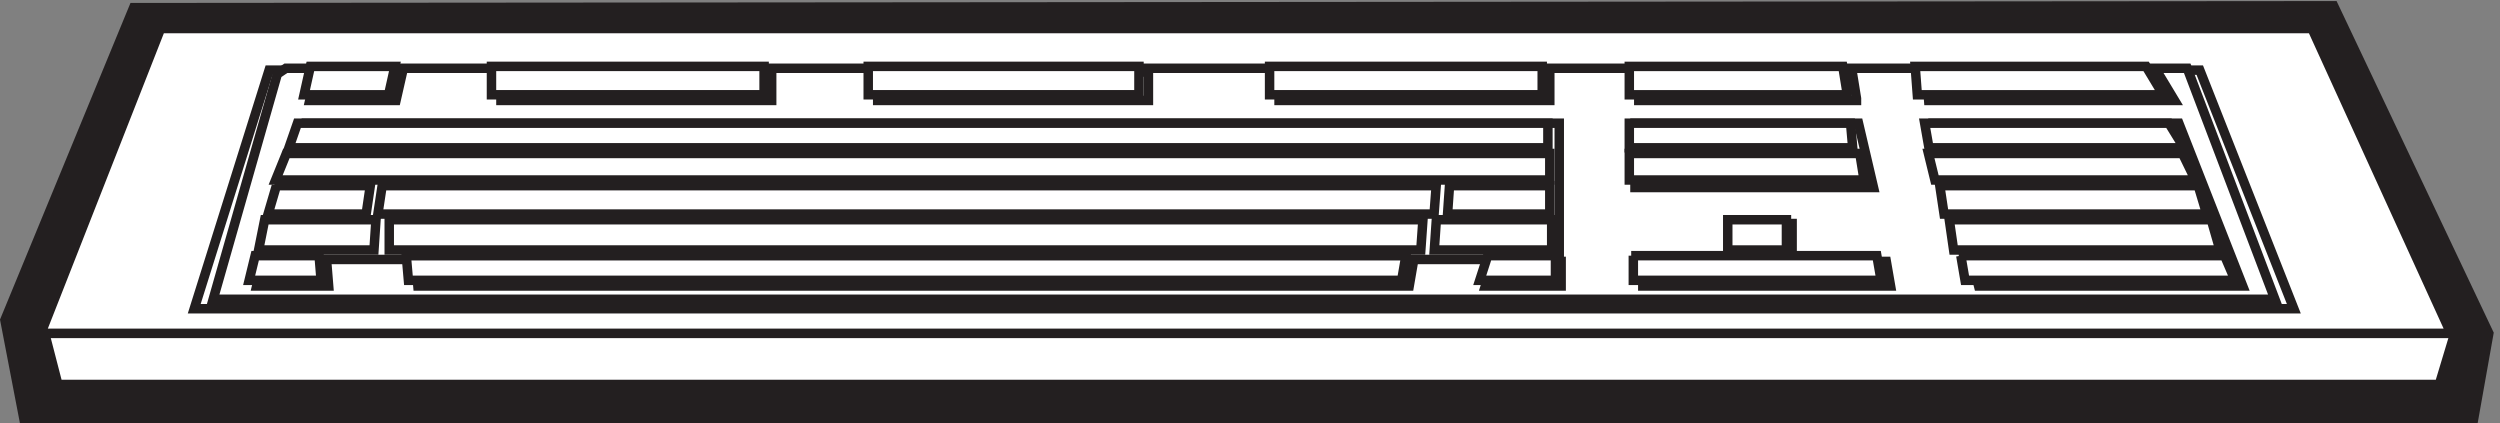 <svg xmlns="http://www.w3.org/2000/svg" xml:space="preserve" width="263.439" height="44.6"><rect width="100%" height="100%" fill="#808080" stroke="none"/><path d="m18.332 3.664-15 78 102 247.5 1742.998 1.5 123-259.5-12-67.5H18.332" style="fill:#231f20;fill-opacity:1;fill-rule:evenodd;stroke:none" transform="matrix(.133 0 0 -.133 .075 44.589)"/><path d="m18.332 3.664-15 78 102 247.5 1742.998 1.5 123-259.5-12-67.5z" style="fill:none;stroke:#231f20;stroke-width:7.5;stroke-linecap:butt;stroke-linejoin:miter;stroke-miterlimit:10;stroke-dasharray:none;stroke-opacity:1" transform="matrix(.133 0 0 -.133 .075 44.589)"/><path d="M34.832 71.168H1944.33l-12.22-40.5H45.305l-10.473 40.5" style="fill:#fff;fill-opacity:1;fill-rule:evenodd;stroke:none" transform="matrix(.133 0 0 -.133 .075 44.589)"/><path d="M34.832 71.168H1944.33l-12.22-40.5H45.305Z" style="fill:none;stroke:#231f20;stroke-width:7.5;stroke-linecap:butt;stroke-linejoin:miter;stroke-miterlimit:10;stroke-dasharray:none;stroke-opacity:1" transform="matrix(.133 0 0 -.133 .075 44.589)"/><path d="M126.715 312.668H1831.2l110.13-241.5H31.832l94.883 241.5" style="fill:#fff;fill-opacity:1;fill-rule:evenodd;stroke:none" transform="matrix(.133 0 0 -.133 .075 44.589)"/><path d="M126.715 312.668H1831.2l110.13-241.5H31.832Z" style="fill:none;stroke:#231f20;stroke-width:7.5;stroke-linecap:butt;stroke-linejoin:miter;stroke-miterlimit:10;stroke-dasharray:none;stroke-opacity:1" transform="matrix(.133 0 0 -.133 .075 44.589)"/><path d="M212.637 279.668H1742.32l74.51-189H153.332l59.305 189" style="fill:#fff;fill-opacity:1;fill-rule:evenodd;stroke:none" transform="matrix(.133 0 0 -.133 .075 44.589)"/><path d="M212.637 279.668H1742.32l74.51-189H153.332Z" style="fill:none;stroke:#231f20;stroke-width:7.5;stroke-linecap:butt;stroke-linejoin:miter;stroke-miterlimit:10;stroke-dasharray:none;stroke-opacity:1" transform="matrix(.133 0 0 -.133 .075 44.589)"/><path d="M225.945 281.168H1732.36l69.47-183H168.332l50.836 178.422" style="fill:#fff;fill-opacity:1;fill-rule:evenodd;stroke:none" transform="matrix(.133 0 0 -.133 .075 44.589)"/><path d="M225.945 281.168H1732.36l69.47-183H168.332l50.836 178.422z" style="fill:none;stroke:#231f20;stroke-width:7.5;stroke-linecap:butt;stroke-linejoin:miter;stroke-miterlimit:10;stroke-dasharray:none;stroke-opacity:1" transform="matrix(.133 0 0 -.133 .075 44.589)"/><path d="m313.207 255.668 5.125 22.5h-68.371l-5.129-22.5h68.375" style="fill:#fff;fill-opacity:1;fill-rule:evenodd;stroke:none" transform="matrix(.133 0 0 -.133 .075 44.589)"/><path d="m313.207 255.668 5.125 22.5h-68.371l-5.129-22.5z" style="fill:none;stroke:#231f20;stroke-width:7.5;stroke-linecap:butt;stroke-linejoin:miter;stroke-miterlimit:10;stroke-dasharray:none;stroke-opacity:1" transform="matrix(.133 0 0 -.133 .075 44.589)"/><path d="m307.309 260.168 5.023 22.5h-66.977l-5.023-22.5h66.977" style="fill:#fff;fill-opacity:1;fill-rule:evenodd;stroke:none" transform="matrix(.133 0 0 -.133 .075 44.589)"/><path d="m307.309 260.168 5.023 22.5h-66.977l-5.023-22.5z" style="fill:none;stroke:#231f20;stroke-width:7.5;stroke-linecap:butt;stroke-linejoin:miter;stroke-miterlimit:10;stroke-dasharray:none;stroke-opacity:1" transform="matrix(.133 0 0 -.133 .075 44.589)"/><path d="M610.832 255.668v22.5h-214.5v-22.5h214.5" style="fill:#fff;fill-opacity:1;fill-rule:evenodd;stroke:none" transform="matrix(.133 0 0 -.133 .075 44.589)"/><path d="M610.832 255.668v22.5h-214.5v-22.5z" style="fill:none;stroke:#231f20;stroke-width:7.5;stroke-linecap:butt;stroke-linejoin:miter;stroke-miterlimit:10;stroke-dasharray:none;stroke-opacity:1" transform="matrix(.133 0 0 -.133 .075 44.589)"/><path d="M604.832 260.168v22.5h-216v-22.5h216" style="fill:#fff;fill-opacity:1;fill-rule:evenodd;stroke:none" transform="matrix(.133 0 0 -.133 .075 44.589)"/><path d="M604.832 260.168v22.5h-216v-22.5z" style="fill:none;stroke:#231f20;stroke-width:7.5;stroke-linecap:butt;stroke-linejoin:miter;stroke-miterlimit:10;stroke-dasharray:none;stroke-opacity:1" transform="matrix(.133 0 0 -.133 .075 44.589)"/><path d="M909.332 255.668v22.5h-214.5v-22.5h214.5" style="fill:#fff;fill-opacity:1;fill-rule:evenodd;stroke:none" transform="matrix(.133 0 0 -.133 .075 44.589)"/><path d="M909.332 255.668v22.5h-214.5v-22.5z" style="fill:none;stroke:#231f20;stroke-width:7.5;stroke-linecap:butt;stroke-linejoin:miter;stroke-miterlimit:10;stroke-dasharray:none;stroke-opacity:1" transform="matrix(.133 0 0 -.133 .075 44.589)"/><path d="M901.832 260.168v22.5h-214.5v-22.5h214.5" style="fill:#fff;fill-opacity:1;fill-rule:evenodd;stroke:none" transform="matrix(.133 0 0 -.133 .075 44.589)"/><path d="M901.832 260.168v22.5h-214.5v-22.5z" style="fill:none;stroke:#231f20;stroke-width:7.5;stroke-linecap:butt;stroke-linejoin:miter;stroke-miterlimit:10;stroke-dasharray:none;stroke-opacity:1" transform="matrix(.133 0 0 -.133 .075 44.589)"/><path d="M1227.33 255.668v22.5h-214.5v-22.5h214.5" style="fill:#fff;fill-opacity:1;fill-rule:evenodd;stroke:none" transform="matrix(.133 0 0 -.133 .075 44.589)"/><path d="M1227.33 255.668v22.5h-214.5v-22.5z" style="fill:none;stroke:#231f20;stroke-width:7.5;stroke-linecap:butt;stroke-linejoin:miter;stroke-miterlimit:10;stroke-dasharray:none;stroke-opacity:1" transform="matrix(.133 0 0 -.133 .075 44.589)"/><path d="M1221.33 260.168v22.5h-216v-22.5h216" style="fill:#fff;fill-opacity:1;fill-rule:evenodd;stroke:none" transform="matrix(.133 0 0 -.133 .075 44.589)"/><path d="M1221.33 260.168v22.5h-216v-22.5z" style="fill:none;stroke:#231f20;stroke-width:7.5;stroke-linecap:butt;stroke-linejoin:miter;stroke-miterlimit:10;stroke-dasharray:none;stroke-opacity:1" transform="matrix(.133 0 0 -.133 .075 44.589)"/><path d="M240.715 237.664h994.115v-108H210.332l28.695 104.961" style="fill:#fff;fill-opacity:1;fill-rule:evenodd;stroke:none" transform="matrix(.133 0 0 -.133 .075 44.589)"/><path d="M240.715 237.664h994.115v-108H210.332l28.695 104.961z" style="fill:none;stroke:#231f20;stroke-width:7.5;stroke-linecap:butt;stroke-linejoin:miter;stroke-miterlimit:10;stroke-dasharray:none;stroke-opacity:1" transform="matrix(.133 0 0 -.133 .075 44.589)"/><path d="M226.332 213.664H1227.33v-21H217.832l8.5 21" style="fill:#fff;fill-opacity:1;fill-rule:evenodd;stroke:none" transform="matrix(.133 0 0 -.133 .075 44.589)"/><path d="M226.332 213.664H1227.33v-21H217.832Z" style="fill:none;stroke:#231f20;stroke-width:7.5;stroke-linecap:butt;stroke-linejoin:miter;stroke-miterlimit:10;stroke-dasharray:none;stroke-opacity:1" transform="matrix(.133 0 0 -.133 .075 44.589)"/><path d="M235.117 237.664h990.713v-19.5H228.332l6.785 19.5" style="fill:#fff;fill-opacity:1;fill-rule:evenodd;stroke:none" transform="matrix(.133 0 0 -.133 .075 44.589)"/><path d="M235.117 237.664h990.713v-19.5H228.332Z" style="fill:none;stroke:#231f20;stroke-width:7.5;stroke-linecap:butt;stroke-linejoin:miter;stroke-miterlimit:10;stroke-dasharray:none;stroke-opacity:1" transform="matrix(.133 0 0 -.133 .075 44.589)"/><path d="M216.793 188.168h76.039l-3.305-22.5h-77.695l6.613 22.5" style="fill:#fff;fill-opacity:1;fill-rule:evenodd;stroke:none" transform="matrix(.133 0 0 -.133 .075 44.589)"/><path d="M216.793 188.168h76.039l-3.305-22.5h-77.695l6.613 22.5z" style="fill:none;stroke:#231f20;stroke-width:7.5;stroke-linecap:butt;stroke-linejoin:miter;stroke-miterlimit:10;stroke-dasharray:none;stroke-opacity:1" transform="matrix(.133 0 0 -.133 .075 44.589)"/><path d="m297.332 161.164-1.602-24h-91.398l4.813 24h88.187" style="fill:#fff;fill-opacity:1;fill-rule:evenodd;stroke:none" transform="matrix(.133 0 0 -.133 .075 44.589)"/><path d="m297.332 161.164-1.602-24h-91.398l4.813 24z" style="fill:none;stroke:#231f20;stroke-width:7.5;stroke-linecap:butt;stroke-linejoin:miter;stroke-miterlimit:10;stroke-dasharray:none;stroke-opacity:1" transform="matrix(.133 0 0 -.133 .075 44.589)"/><path d="m1147.89 188.168-1.56-22.5h81v22.5h-74.77" style="fill:#fff;fill-opacity:1;fill-rule:evenodd;stroke:none" transform="matrix(.133 0 0 -.133 .075 44.589)"/><path d="m1147.89 188.168-1.56-22.5h81v22.5h-74.77z" style="fill:none;stroke:#231f20;stroke-width:7.5;stroke-linecap:butt;stroke-linejoin:miter;stroke-miterlimit:10;stroke-dasharray:none;stroke-opacity:1" transform="matrix(.133 0 0 -.133 .075 44.589)"/><path d="m1137.46 161.164-1.63-24h93v24h-86.47" style="fill:#fff;fill-opacity:1;fill-rule:evenodd;stroke:none" transform="matrix(.133 0 0 -.133 .075 44.589)"/><path d="m1137.46 161.164-1.63-24h93v24h-86.47z" style="fill:none;stroke:#231f20;stroke-width:7.5;stroke-linecap:butt;stroke-linejoin:miter;stroke-miterlimit:10;stroke-dasharray:none;stroke-opacity:1" transform="matrix(.133 0 0 -.133 .075 44.589)"/><path d="m302.223 188.168-3.391-22.5h836.808l1.69 22.5H308.996" style="fill:#fff;fill-opacity:1;fill-rule:evenodd;stroke:none" transform="matrix(.133 0 0 -.133 .075 44.589)"/><path d="m302.223 188.168-3.391-22.5h836.808l1.69 22.5H308.996Z" style="fill:none;stroke:#231f20;stroke-width:7.5;stroke-linecap:butt;stroke-linejoin:miter;stroke-miterlimit:10;stroke-dasharray:none;stroke-opacity:1" transform="matrix(.133 0 0 -.133 .075 44.589)"/><path d="M307.832 161.164v-24h817.308l1.69 24H329.875" style="fill:#fff;fill-opacity:1;fill-rule:evenodd;stroke:none" transform="matrix(.133 0 0 -.133 .075 44.589)"/><path d="M307.832 161.164v-24h817.308l1.69 24H329.875Z" style="fill:none;stroke:#231f20;stroke-width:7.5;stroke-linecap:butt;stroke-linejoin:miter;stroke-miterlimit:10;stroke-dasharray:none;stroke-opacity:1" transform="matrix(.133 0 0 -.133 .075 44.589)"/><path d="M207.582 128.168h50.668l1.582-19.5h-57l4.75 19.5" style="fill:#fff;fill-opacity:1;fill-rule:evenodd;stroke:none" transform="matrix(.133 0 0 -.133 .075 44.589)"/><path d="M207.582 128.168h50.668l1.582-19.5h-57z" style="fill:none;stroke:#231f20;stroke-width:7.5;stroke-linecap:butt;stroke-linejoin:miter;stroke-miterlimit:10;stroke-dasharray:none;stroke-opacity:1" transform="matrix(.133 0 0 -.133 .075 44.589)"/><path d="M201.582 132.668h50.668l1.582-19.5h-57l4.75 19.5" style="fill:#fff;fill-opacity:1;fill-rule:evenodd;stroke:none" transform="matrix(.133 0 0 -.133 .075 44.589)"/><path d="M201.582 132.668h50.668l1.582-19.5h-57z" style="fill:none;stroke:#231f20;stroke-width:7.5;stroke-linecap:butt;stroke-linejoin:miter;stroke-miterlimit:10;stroke-dasharray:none;stroke-opacity:1" transform="matrix(.133 0 0 -.133 .075 44.589)"/><path d="m328.832 128.168 1.684-19.5h785.454l3.36 19.5H332.195" style="fill:#fff;fill-opacity:1;fill-rule:evenodd;stroke:none" transform="matrix(.133 0 0 -.133 .075 44.589)"/><path d="m328.832 128.168 1.684-19.5h785.454l3.36 19.5H332.195Z" style="fill:none;stroke:#231f20;stroke-width:7.5;stroke-linecap:butt;stroke-linejoin:miter;stroke-miterlimit:10;stroke-dasharray:none;stroke-opacity:1" transform="matrix(.133 0 0 -.133 .075 44.589)"/><path d="m321.332 132.668 1.688-19.5h786.94l3.37 19.5H324.703" style="fill:#fff;fill-opacity:1;fill-rule:evenodd;stroke:none" transform="matrix(.133 0 0 -.133 .075 44.589)"/><path d="m321.332 132.668 1.688-19.5h786.94l3.37 19.5H324.703Z" style="fill:none;stroke:#231f20;stroke-width:7.5;stroke-linecap:butt;stroke-linejoin:miter;stroke-miterlimit:10;stroke-dasharray:none;stroke-opacity:1" transform="matrix(.133 0 0 -.133 .075 44.589)"/><path d="M1236.33 128.168v-19.5h-60l6.31 19.5h53.69" style="fill:#fff;fill-opacity:1;fill-rule:evenodd;stroke:none" transform="matrix(.133 0 0 -.133 .075 44.589)"/><path d="M1236.33 128.168v-19.5h-60l6.31 19.5z" style="fill:none;stroke:#231f20;stroke-width:7.5;stroke-linecap:butt;stroke-linejoin:miter;stroke-miterlimit:10;stroke-dasharray:none;stroke-opacity:1" transform="matrix(.133 0 0 -.133 .075 44.589)"/><path d="M1231.83 132.668v-19.5h-60l6.31 19.5h53.69" style="fill:#fff;fill-opacity:1;fill-rule:evenodd;stroke:none" transform="matrix(.133 0 0 -.133 .075 44.589)"/><path d="M1231.83 132.668v-19.5h-60l6.31 19.5z" style="fill:none;stroke:#231f20;stroke-width:7.5;stroke-linecap:butt;stroke-linejoin:miter;stroke-miterlimit:10;stroke-dasharray:none;stroke-opacity:1" transform="matrix(.133 0 0 -.133 .075 44.589)"/><path d="m1470.33 257.273-3.38 20.895h-169.12v-22.5h172.5" style="fill:#fff;fill-opacity:1;fill-rule:evenodd;stroke:none" transform="matrix(.133 0 0 -.133 .075 44.589)"/><path d="m1470.33 257.273-3.38 20.895h-169.12v-22.5h172.5z" style="fill:none;stroke:#231f20;stroke-width:7.5;stroke-linecap:butt;stroke-linejoin:miter;stroke-miterlimit:10;stroke-dasharray:none;stroke-opacity:1" transform="matrix(.133 0 0 -.133 .075 44.589)"/><path d="m1462.83 261.773-3.38 20.895h-169.12v-22.5h172.5" style="fill:#fff;fill-opacity:1;fill-rule:evenodd;stroke:none" transform="matrix(.133 0 0 -.133 .075 44.589)"/><path d="m1462.83 261.773-3.38 20.895h-169.12v-22.5h172.5z" style="fill:none;stroke:#231f20;stroke-width:7.5;stroke-linecap:butt;stroke-linejoin:miter;stroke-miterlimit:10;stroke-dasharray:none;stroke-opacity:1" transform="matrix(.133 0 0 -.133 .075 44.589)"/><path d="M1294.83 237.664h177.08l11.92-51h-189v40.801" style="fill:#fff;fill-opacity:1;fill-rule:evenodd;stroke:none" transform="matrix(.133 0 0 -.133 .075 44.589)"/><path d="M1294.83 237.664h177.08l11.92-51h-189v40.801z" style="fill:none;stroke:#231f20;stroke-width:7.5;stroke-linecap:butt;stroke-linejoin:miter;stroke-miterlimit:10;stroke-dasharray:none;stroke-opacity:1" transform="matrix(.133 0 0 -.133 .075 44.589)"/><path d="M1290.33 237.664h175.3l1.7-19.5h-177v16.5" style="fill:#fff;fill-opacity:1;fill-rule:evenodd;stroke:none" transform="matrix(.133 0 0 -.133 .075 44.589)"/><path d="M1290.33 237.664h175.3l1.7-19.5h-177v16.5z" style="fill:none;stroke:#231f20;stroke-width:7.5;stroke-linecap:butt;stroke-linejoin:miter;stroke-miterlimit:10;stroke-dasharray:none;stroke-opacity:1" transform="matrix(.133 0 0 -.133 .075 44.589)"/><path d="M1290.33 213.664h182.62l3.38-21h-186v21" style="fill:#fff;fill-opacity:1;fill-rule:evenodd;stroke:none" transform="matrix(.133 0 0 -.133 .075 44.589)"/><path d="M1290.33 213.664h182.62l3.38-21h-186z" style="fill:none;stroke:#231f20;stroke-width:7.5;stroke-linecap:butt;stroke-linejoin:miter;stroke-miterlimit:10;stroke-dasharray:none;stroke-opacity:1" transform="matrix(.133 0 0 -.133 .075 44.589)"/><path d="M1372.83 158.168h46.5v-24h-46.5v22.5" style="fill:#fff;fill-opacity:1;fill-rule:evenodd;stroke:none" transform="matrix(.133 0 0 -.133 .075 44.589)"/><path d="M1372.83 158.168h46.5v-24h-46.5v22.5z" style="fill:none;stroke:#231f20;stroke-width:7.5;stroke-linecap:butt;stroke-linejoin:miter;stroke-miterlimit:10;stroke-dasharray:none;stroke-opacity:1" transform="matrix(.133 0 0 -.133 .075 44.589)"/><path d="M1368.33 161.164h46.5v-24h-46.5v22.5" style="fill:#fff;fill-opacity:1;fill-rule:evenodd;stroke:none" transform="matrix(.133 0 0 -.133 .075 44.589)"/><path d="M1368.33 161.164h46.5v-24h-46.5v22.5z" style="fill:none;stroke:#231f20;stroke-width:7.5;stroke-linecap:butt;stroke-linejoin:miter;stroke-miterlimit:10;stroke-dasharray:none;stroke-opacity:1" transform="matrix(.133 0 0 -.133 .075 44.589)"/><path d="M1299.33 128.168h194.62l3.38-19.5h-196.31v19.5" style="fill:#fff;fill-opacity:1;fill-rule:evenodd;stroke:none" transform="matrix(.133 0 0 -.133 .075 44.589)"/><path d="M1299.33 128.168h194.62l3.38-19.5h-196.31v19.5z" style="fill:none;stroke:#231f20;stroke-width:7.5;stroke-linecap:butt;stroke-linejoin:miter;stroke-miterlimit:10;stroke-dasharray:none;stroke-opacity:1" transform="matrix(.133 0 0 -.133 .075 44.589)"/><path d="M1291.83 132.668h194.62l3.38-19.5h-196.31v19.5" style="fill:#fff;fill-opacity:1;fill-rule:evenodd;stroke:none" transform="matrix(.133 0 0 -.133 .075 44.589)"/><path d="M1291.83 132.668h194.62l3.38-19.5h-196.31v19.5z" style="fill:none;stroke:#231f20;stroke-width:7.5;stroke-linecap:butt;stroke-linejoin:miter;stroke-miterlimit:10;stroke-dasharray:none;stroke-opacity:1" transform="matrix(.133 0 0 -.133 .075 44.589)"/><path d="m1527.52 255.668-1.69 22.5h182.95l13.55-22.5h-194.81" style="fill:#fff;fill-opacity:1;fill-rule:evenodd;stroke:none" transform="matrix(.133 0 0 -.133 .075 44.589)"/><path d="m1527.52 255.668-1.69 22.5h182.95l13.55-22.5z" style="fill:none;stroke:#231f20;stroke-width:7.5;stroke-linecap:butt;stroke-linejoin:miter;stroke-miterlimit:10;stroke-dasharray:none;stroke-opacity:1" transform="matrix(.133 0 0 -.133 .075 44.589)"/><path d="m1518.52 260.168-1.69 22.5h182.95l13.55-22.5h-194.81" style="fill:#fff;fill-opacity:1;fill-rule:evenodd;stroke:none" transform="matrix(.133 0 0 -.133 .075 44.589)"/><path d="m1518.52 260.168-1.69 22.5h182.95l13.55-22.5z" style="fill:none;stroke:#231f20;stroke-width:7.5;stroke-linecap:butt;stroke-linejoin:miter;stroke-miterlimit:10;stroke-dasharray:none;stroke-opacity:1" transform="matrix(.133 0 0 -.133 .075 44.589)"/><path d="M1533.33 237.664h192.37l50.63-129h-209.25l-32.06 125.856" style="fill:#fff;fill-opacity:1;fill-rule:evenodd;stroke:none" transform="matrix(.133 0 0 -.133 .075 44.589)"/><path d="M1533.33 237.664h192.37l50.63-129h-209.25l-32.06 125.856z" style="fill:none;stroke:#231f20;stroke-width:7.5;stroke-linecap:butt;stroke-linejoin:miter;stroke-miterlimit:10;stroke-dasharray:none;stroke-opacity:1" transform="matrix(.133 0 0 -.133 .075 44.589)"/><path d="M1524.33 237.664h193.51l11.99-19.5h-202.08l-3.42 19.5" style="fill:#fff;fill-opacity:1;fill-rule:evenodd;stroke:none" transform="matrix(.133 0 0 -.133 .075 44.589)"/><path d="M1524.33 237.664h193.51l11.99-19.5h-202.08z" style="fill:none;stroke:#231f20;stroke-width:7.5;stroke-linecap:butt;stroke-linejoin:miter;stroke-miterlimit:10;stroke-dasharray:none;stroke-opacity:1" transform="matrix(.133 0 0 -.133 .075 44.589)"/><path d="M1527.33 213.664h201.27l10.23-21h-206.38l-5.12 21" style="fill:#fff;fill-opacity:1;fill-rule:evenodd;stroke:none" transform="matrix(.133 0 0 -.133 .075 44.589)"/><path d="M1527.33 213.664h201.27l10.23-21h-206.38z" style="fill:none;stroke:#231f20;stroke-width:7.5;stroke-linecap:butt;stroke-linejoin:miter;stroke-miterlimit:10;stroke-dasharray:none;stroke-opacity:1" transform="matrix(.133 0 0 -.133 .075 44.589)"/><path d="M1538.02 188.168h203.04l6.77-22.5h-208.12l-3.38 22.5" style="fill:#fff;fill-opacity:1;fill-rule:evenodd;stroke:none" transform="matrix(.133 0 0 -.133 .075 44.589)"/><path d="M1538.02 188.168h203.04l6.77-22.5h-208.12l-3.38 22.5z" style="fill:none;stroke:#231f20;stroke-width:7.5;stroke-linecap:butt;stroke-linejoin:miter;stroke-miterlimit:10;stroke-dasharray:none;stroke-opacity:1" transform="matrix(.133 0 0 -.133 .075 44.589)"/><path d="m1751.41 161.164 6.92-24h-211.04l-3.46 24z" style="fill:#fff;fill-opacity:1;fill-rule:evenodd;stroke:none" transform="matrix(.133 0 0 -.133 .075 44.589)"/><path d="m1751.41 161.164 6.92-24h-211.04l-3.46 24z" style="fill:none;stroke:#231f20;stroke-width:7.5;stroke-linecap:butt;stroke-linejoin:miter;stroke-miterlimit:10;stroke-dasharray:none;stroke-opacity:1" transform="matrix(.133 0 0 -.133 .075 44.589)"/><path d="M1551.33 132.668h210.64l8.36-19.5h-213.99l-3.34 19.5" style="fill:#fff;fill-opacity:1;fill-rule:evenodd;stroke:none" transform="matrix(.133 0 0 -.133 .075 44.589)"/><path d="M1551.33 132.668h210.64l8.36-19.5h-213.99l-3.34 19.5z" style="fill:none;stroke:#231f20;stroke-width:7.5;stroke-linecap:butt;stroke-linejoin:miter;stroke-miterlimit:10;stroke-dasharray:none;stroke-opacity:1" transform="matrix(.133 0 0 -.133 .075 44.589)"/></svg>

